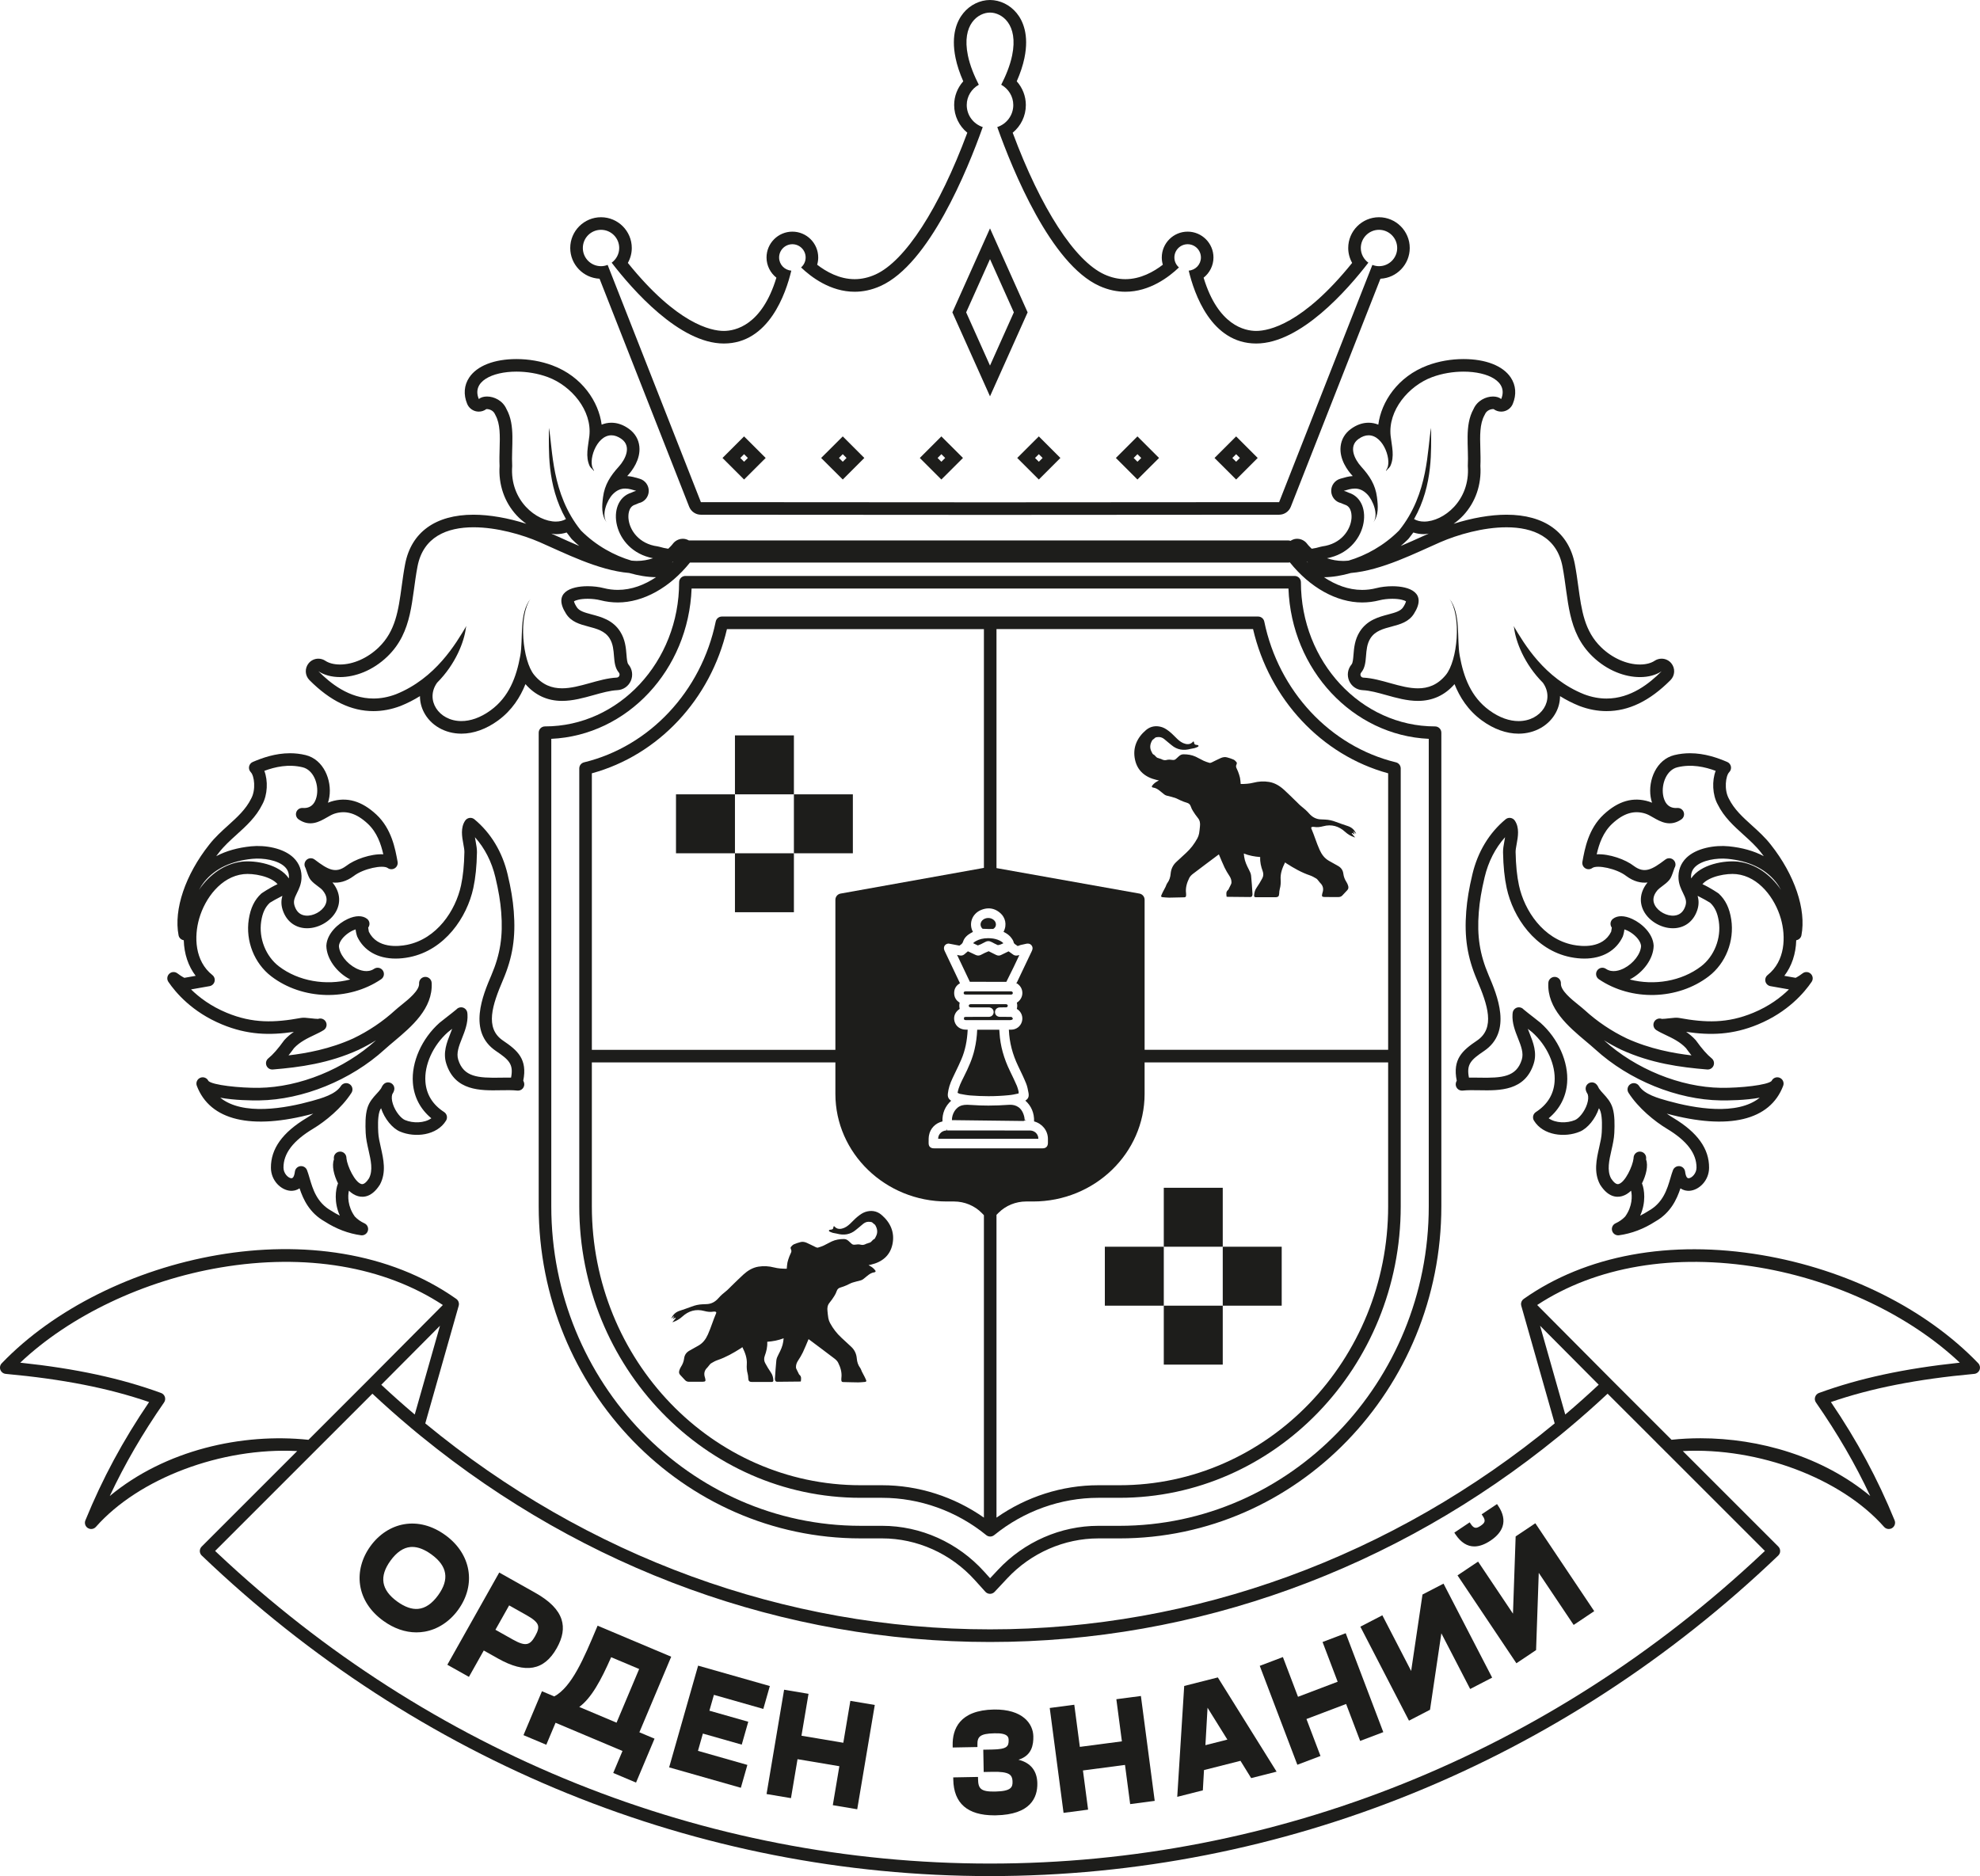 <?xml version="1.0" encoding="UTF-8"?> <svg xmlns="http://www.w3.org/2000/svg" id="_Слой_2" data-name="Слой 2" width="385.582" height="365.396" viewBox="0 0 385.582 365.396"><defs><style> .cls-1 { fill: #1d1d1b; } </style></defs><g id="_Слой_1-2" data-name="Слой 1"><g><rect class="cls-1" x="154.604" y="154.708" width="11.481" height="11.48"></rect><path class="cls-1" d="M202.301,93.393l4.199-4.198-4.199-4.2-4.208,4.2,4.208,4.198Zm.735-4.198l-.737,.737-.739-.737,.739-.737,.737,.737Z"></path><rect class="cls-1" x="143.123" y="143.227" width="11.481" height="11.481"></rect><path class="cls-1" d="M192.455,180.934l.966-.008c.366-.227,.516-.52,.523-.842,0-.327-.107-.591-.339-.829-.285-.295-.706-.465-1.155-.465s-.87,.17-1.155,.465c-.23,.24-.352,.541-.34,.844,.012,.295,.152,.578,.393,.795l1.107,.039Z"></path><path class="cls-1" d="M168.471,236.059c-.526,.18-1.012,.535-1.453,.889-.527,.423-.981,.937-1.477,1.401-.454,.425-.951,.789-1.571,.938-.389,.094-.776,.091-1.127-.123-.151-.091-.274-.231-.442-.378-.04,.09-.122,.191-.123,.293-.004,.31-.204,.376-.447,.41-.079,.01-.163,.004-.235,.031-.068,.024-.161,.072-.176,.127-.014,.056,.038,.169,.091,.195,.219,.105,.443,.208,.676,.273,.252,.072,.521,.082,.774,.15,1.355,.37,2.603,.209,3.705-.718,.223-.187,.442-.38,.675-.554,.538-.404,.964-.989,1.725-1.031,.207-.01,.397,.012,.6,.047,.208,.035,.291,.191,.428,.291,.138,.099,.295,.204,.375,.345,.404,.708,.503,1.443,.096,2.189-.1,.184-.187,.444-.347,.511-.378,.159-.504,.623-.929,.702-.119,.022-.23,.085-.346,.123-.074,.025-.16,.026-.227,.063-.335,.187-.714,.303-1.064,.197-.416-.127-.8-.05-1.198-.009-.241,.024-.45-.021-.63-.197-.189-.186-.392-.356-.587-.535-.25-.229-.54-.37-.882-.37-.829-.003-1.637,.124-2.393,.474-.519,.24-1.009,.542-1.528,.783-.365,.17-.751,.298-1.137,.41-.122,.035-.289-.013-.413-.072-.597-.28-1.177-.599-1.781-.86-.38-.163-.798-.259-1.215-.141-.432,.123-.869,.246-1.275,.431-.234,.107-.434,.319-.601,.523-.068,.084-.055,.295,.002,.406,.116,.224,.134,.439,.047,.661-.102,.261-.245,.508-.341,.772-.14,.387-.285,.776-.37,1.176-.083,.392-.094,.8-.139,1.222-.84,.001-1.663-.043-2.472-.251-1.003-.257-2.021-.322-3.042-.154-1.143,.187-2.094,.778-2.933,1.541-.802,.731-1.566,1.502-2.347,2.253-.343,.331-.662,.691-1.036,.982-.538,.418-1.039,.864-1.49,1.379-.623,.712-1.405,1.14-2.38,1.146-.247,.001-.493,.022-.74,.031-.729,.03-1.425,.192-2.107,.457-.778,.302-1.575,.554-2.365,.826-.759,.26-1.276,.771-1.577,1.512,.178-.161,.356-.322,.533-.481,.012,.009,.023,.018,.035,.029-.078,.159-.157,.32-.265,.541,.206-.12,.341-.2,.475-.28,.029,.033,.058,.065,.088,.097-.205,.248-.41,.495-.649,.784,.092-.022,.133-.029,.172-.043,.655-.23,1.238-.567,1.758-1.043,1.222-1.118,2.642-1.536,4.275-1.099,.583,.156,1.174,.238,1.78,.128,.118-.021,.249-.021,.366,.007,.163,.038,.251,.119,.163,.324-.584,1.349-.991,2.766-1.595,4.112-.416,.927-.961,1.672-1.84,2.17-.583,.331-1.167,.657-1.752,.983-.595,.331-.953,.825-1.038,1.506-.076,.606-.29,1.157-.627,1.666-.129,.196-.22,.422-.295,.647-.105,.312-.112,.625,.136,.891,.33,.354,.653,.715,.991,1.061,.199,.204,.456,.294,.743,.294,.882,0,1.763,.008,2.644-.005,.57-.008,.645-.125,.502-.69-.011-.042-.022-.085-.036-.127-.257-.744-.125-1.393,.456-1.942,.101-.095,.173-.221,.266-.325,.156-.176,.289-.396,.483-.512,.397-.239,.811-.474,1.248-.621,1.627-.549,3.096-1.396,4.534-2.308,.1-.064,.191-.14,.297-.216,.535,1.076,.946,2.144,.862,3.345-.043,.618-.001,1.23,.168,1.835,.077,.277,.099,.574,.113,.863,.025,.548,.188,.737,.738,.74,1.27,.005,2.541-.008,3.811-.001,.261,.001,.353-.116,.339-.349-.032-.554-.166-1.06-.5-1.531-.405-.572-.758-1.185-1.094-1.801-.238-.435-.252-.924-.082-1.389,.321-.877,.544-1.766,.486-2.708,0-.008,.007-.016,.022-.05,1.064-.085,2.124-.265,3.172-.686-.028,.247-.047,.448-.075,.648-.124,.887-.497,1.681-.907,2.468-.193,.371-.393,.774-.438,1.179-.133,1.199-.19,2.406-.275,3.61-.003,.043,.002,.088,.008,.132,.041,.337,.162,.444,.498,.442,1.429-.014,2.858-.029,4.287-.043,.077,0,.155-.009,.248-.014,.053-.488,.172-.963-.292-1.328-.082-.064-.114-.193-.166-.294-.095-.187-.195-.37-.28-.561-.081-.18-.2-.367-.207-.554-.019-.476,.128-.908,.398-1.316,.344-.522,.673-1.059,.941-1.621,.399-.838,.74-1.704,1.107-2.563,.041,.02,.066,.026,.087,.042,1.658,1.243,3.322,2.478,4.969,3.737,.281,.214,.56,.489,.714,.799,.46,.924,.759,1.899,.63,2.957-.02,.166-.021,.336-.006,.502,.018,.2,.125,.307,.348,.311,.979,.017,1.958,.059,2.936,.064,.439,.003,.879-.058,1.318-.09,.241-.018,.301-.154,.216-.362-.079-.195-.165-.387-.26-.574-.184-.359-.382-.711-.563-1.073-.117-.233-.174-.507-.327-.71-.414-.55-.607-1.171-.663-1.84-.078-.92-.436-1.695-1.124-2.32-.633-.575-1.254-1.165-1.884-1.744-.899-.825-1.627-1.785-2.206-2.855-.156-.289-.266-.617-.329-.941-.088-.447-.11-.907-.165-1.362-.072-.606-.009-1.162,.412-1.661,.357-.423,.663-.893,.96-1.361,.173-.272,.313-.572,.415-.877,.135-.403,.385-.618,.792-.725,.388-.101,.762-.263,1.133-.418,.386-.163,.749-.39,1.144-.52,.542-.18,1.107-.29,1.657-.447,.157-.044,.31-.129,.442-.227,.275-.204,.535-.429,.8-.647,.406-.333,.832-.62,1.375-.688,.235-.03,.309-.187,.165-.378-.162-.216-.36-.41-.573-.575-.216-.166-.47-.285-.708-.423,.009-.013,.013-.025,.02-.026,.146-.031,.294-.058,.439-.091,2.16-.502,3.704-1.751,4.173-3.943,.494-2.308-.374-4.262-2.148-5.768-.914-.776-2.047-.921-3.173-.535Z"></path><path class="cls-1" d="M200.118,60.836l-7.327-16.355-7.327,16.355,7.327,16.355,7.327-16.355Zm-7.327-10.365l4.643,10.365-4.643,10.365-4.643-10.365,4.643-10.365Z"></path><path class="cls-1" d="M191.012,183.901c.281-.141,.561-.28,.834-.431,.207-.118,.41-.178,.62-.178,.196,0,.388,.052,.587,.159,.416,.227,.837,.426,1.265,.627,.422-.052,.752-.204,1.084-.369-.173-.193-.397-.356-.699-.505-.533-.267-1.123-.418-1.805-.463-.159-.01-.319-.016-.477-.016-.945,0-1.745,.196-2.444,.599-.204,.118-.357,.24-.477,.376,0,0,.631,.29,.928,.437l.586-.238Z"></path><path class="cls-1" d="M225.711,89.195l-4.208-4.2-4.199,4.2,4.199,4.198,4.208-4.198Zm-4.206-.737l.739,.737-.739,.737-.737-.737,.737-.737Z"></path><path class="cls-1" d="M244.922,89.195l-4.199-4.2-4.208,4.2,4.208,4.198,4.199-4.198Zm-4.94,0l.739-.737,.737,.737-.737,.737-.739-.737Z"></path><rect class="cls-1" x="143.123" y="166.188" width="11.481" height="11.481"></rect><rect class="cls-1" x="131.642" y="154.708" width="11.481" height="11.48"></rect><path class="cls-1" d="M72.73,138.499c1.739,0,3.503-.333,5.243-.991,.016-.005,.032-.012,.047-.018,1.359-.545,2.612-1.195,3.765-1.912-.005,1.06,.244,2.121,.754,3.115,1.328,2.589,4.131,4.198,7.314,4.198,2.371,0,4.841-.887,7.141-2.567,2.716-1.983,4.329-4.562,5.333-7.082,1.886,2.17,4.281,3.268,7.126,3.268,2.106,0,4.167-.575,6.161-1.132,1.642-.457,3.194-.891,4.594-.957,1.163-.055,2.174-.752,2.639-1.817,.468-1.074,.289-2.299-.469-3.198-.248-.293-.31-1.068-.376-1.887-.106-1.311-.237-2.943-1.223-4.503-1.43-2.256-3.707-2.86-5.537-3.343-1.505-.399-2.452-.681-2.934-1.438-.385-.6-.497-.959-.53-1.124,.302-.193,1.177-.489,2.663-.489,.871,0,1.78,.106,2.494,.289,1.109,.284,2.246,.427,3.381,.427,4.962,0,10.146-2.902,14.046-7.769h116.587c.082,0,.152-.037,.231-.046,3.904,4.895,9.105,7.815,14.083,7.815,1.134,0,2.272-.144,3.381-.427,.714-.183,1.623-.289,2.494-.289,1.485,0,2.361,.295,2.663,.489-.033,.165-.145,.524-.53,1.124-.482,.757-1.429,1.039-2.934,1.438-1.83,.484-4.107,1.087-5.537,3.343-.986,1.559-1.117,3.192-1.223,4.503-.066,.82-.128,1.595-.376,1.887-.758,.899-.938,2.124-.469,3.198,.465,1.065,1.476,1.762,2.639,1.817,1.401,.065,2.952,.499,4.594,.957,1.993,.557,4.055,1.132,6.161,1.132,2.845,0,5.24-1.098,7.126-3.268,1.003,2.52,2.617,5.099,5.332,7.082,2.301,1.68,4.77,2.567,7.141,2.567,3.183,0,5.986-1.609,7.314-4.198,.51-.993,.76-2.055,.754-3.115,1.154,.718,2.407,1.367,3.766,1.912,.016,.007,.032,.013,.047,.018,1.74,.657,3.504,.991,5.243,.991,4.338,0,8.414-1.974,12.461-6.036,.889-.891,.956-2.312,.157-3.285-.481-.584-1.183-.893-1.893-.893-.47,0-.944,.135-1.36,.413-.697,.467-1.711,.724-2.855,.724-2.556,0-5.371-1.244-7.529-3.329-3.285-3.172-3.837-7.208-4.475-11.88-.192-1.406-.391-2.86-.673-4.338-1.186-6.21-5.916-9.629-13.316-9.629-3.121,0-6.779,.646-10.287,1.77,.665-.477,1.302-1.014,1.879-1.636,2.385-2.57,3.564-5.988,3.331-9.636,.053-1.153,.02-2.29-.011-3.392-.07-2.461-.137-4.785,.81-6.488,.038-.068,.072-.139,.104-.209,.314-.72,1.102-.98,1.555-.98,.057,0,.1,.004,.129,.008,.425,.316,.938,.484,1.461,.484,.189,0,.38-.022,.568-.067,.762-.182,1.391-.718,1.692-1.44,.751-1.802,.612-3.623-.392-5.129-1.525-2.289-4.879-3.6-9.203-3.6h-.001c-2.41,0-4.825,.425-6.986,1.229-5.843,2.178-9.034,7.134-9.605,11.544-.603-.246-1.24-.374-1.894-.374-1.184,0-2.342,.408-3.443,1.213-1.172,.857-1.865,2.046-2.006,3.432-.257,2.55,1.45,4.734,2.196,5.554,.058,.064,.115,.127,.17,.19-.828,.054-1.542,.264-2.131,.437l-.28,.081c-1.078,.305-1.813,1.302-1.783,2.421,.029,1.12,.814,2.077,1.906,2.324,.04,.01,.148,.047,.434,.186,.109,.052,.223,.097,.339,.133,1.353,.42,1.313,2.162,1.269,2.686-.194,2.278-2.049,4.948-5.664,5.426-.144,.02-.286,.051-.424,.095-.488,.156-1.049,.271-1.657,.367-.297-.298-.604-.575-.872-.933-.032-.043-.065-.086-.1-.127-.222-.268-.491-.476-.785-.622-.294-.148-.622-.238-.97-.255-.042-.003-.085-.004-.127-.004-.036,0-.073,.001-.109,.003-.435,.018-.817,.182-1.164,.397-.124-.021-.237-.072-.367-.072h-116.787c-.322-.178-.672-.308-1.062-.325-.036-.001-.073-.003-.109-.003-.043,0-.085,.001-.128,.004-.347,.017-.675,.107-.97,.255-.295,.146-.563,.354-.786,.622-.035,.041-.068,.084-.1,.127-.268,.358-.575,.635-.872,.933-.608-.097-1.168-.212-1.657-.367-.138-.044-.28-.076-.424-.095-3.615-.477-5.47-3.147-5.664-5.426-.044-.524-.085-2.266,1.269-2.686,.116-.037,.229-.081,.339-.133,.285-.139,.394-.175,.434-.186,1.092-.247,1.877-1.204,1.906-2.324,.029-1.119-.705-2.116-1.783-2.421l-.28-.081c-.589-.173-1.302-.383-2.131-.437,.056-.063,.112-.125,.17-.19,.746-.82,2.454-3.004,2.196-5.554-.14-1.387-.834-2.575-2.006-3.432-1.101-.805-2.26-1.213-3.443-1.213-.654,0-1.291,.128-1.894,.374-.57-4.41-3.761-9.366-9.605-11.544-2.16-.804-4.576-1.229-6.986-1.229h-.001c-4.324,0-7.678,1.311-9.203,3.6-1.004,1.506-1.143,3.326-.392,5.129,.301,.723,.93,1.259,1.692,1.44,.188,.044,.379,.067,.568,.067,.523,0,1.036-.167,1.461-.484,.029-.004,.072-.008,.129-.008,.453,0,1.241,.26,1.555,.98,.031,.071,.066,.141,.104,.209,.946,1.703,.88,4.027,.81,6.488-.032,1.102-.064,2.239-.011,3.392-.233,3.648,.946,7.066,3.331,9.636,.577,.622,1.213,1.159,1.879,1.636-3.508-1.124-7.166-1.77-10.287-1.77-7.401,0-12.13,3.419-13.316,9.629-.282,1.478-.481,2.932-.673,4.338-.638,4.671-1.19,8.708-4.475,11.88-2.158,2.085-4.973,3.329-7.529,3.329-1.143,0-2.157-.257-2.855-.724-.417-.278-.89-.413-1.36-.413-.71,0-1.411,.308-1.893,.893-.8,.972-.732,2.393,.157,3.285,4.047,4.062,8.123,6.036,12.461,6.036Zm189.916-42.539c-.297-.144-.631-.293-.955-.367,.655-.184,1.38-.438,2.146-.438,.781,0,1.604,.264,2.438,1.133,1.091,1.135,2.275,4.04,1.133,5.475,1.118-1.402,.952-3.285,.741-4.938-.312-2.426-1.445-4.156-3.072-5.944-1.316-1.446-2.506-3.934-.556-5.36,.711-.52,1.382-.741,1.997-.741,2.998-.001,4.691,5.245,3.423,6.769l-.041,.205c.018-.085,.719-.714,.827-.938,.907-1.895,.304-3.917,.084-5.888-.555-5.002,3.511-9.777,8.061-11.472,1.959-.729,4.117-1.076,6.131-1.076,4.78,0,8.749,1.948,7.335,5.338-.379-.324-.951-.491-1.59-.491-1.38,0-3.07,.78-3.799,2.449-1.79,3.219-.91,7.263-1.111,11.094,.506,6.733-4.77,10.815-8.497,10.815-.736,0-1.411-.158-1.969-.488,3.824-6.721,3.269-13.838,3.328-17.376l-.012-.378c-.761,3.996-.425,12.801-6.237,19.978-2.949,2.968-6.507,4.884-9.831,5.867-.339,.022-.683,.063-1.015,.063-1.198,0-2.232-.208-3.19-.529,7.938-1.498,9.333-11.178,4.23-12.762Zm15.582,7.964c-.439,.197-.852,.379-1.317,.589-1.304,.592-2.702,1.222-4.139,1.826,.486-.418,.968-.84,1.416-1.291,.058-.059,.114-.122,.166-.186,.309-.382,.602-.766,.88-1.154,.651,.217,1.356,.325,2.107,.325,.292,0,.591-.077,.887-.11Zm-15.177,7.675c6.054-.506,12.734-3.962,17.412-5.993,3.411-1.484,8.372-2.909,12.905-2.909,5.183,0,9.807,1.865,10.91,7.64,1.223,6.399,.853,12.69,5.852,17.52,2.853,2.755,6.303,4.017,9.231,4.017,1.633,0,3.104-.392,4.217-1.137-2.328,2.336-5.982,5.314-10.726,5.314-1.37,0-2.831-.248-4.378-.833-7.749-3.112-11.682-9.884-13.715-13.298l.095,.371c.32,2.636,1.962,7.028,5.605,10.677,2.372,3.303-.279,7.474-4.731,7.474-1.697,0-3.655-.606-5.697-2.097-3.572-2.606-5.01-6.454-5.771-10.656-.597-3.345,.279-8.214-2.005-11.079,2.427,3.455,1.567,12.095-.694,14.843-1.625,1.972-3.473,2.608-5.432,2.608-3.405,0-7.145-1.92-10.639-2.086-.499-.024-.736-.606-.414-.988,1.467-1.74,.433-4.504,1.797-6.663,1.86-2.933,6.458-1.626,8.465-4.769,2.63-4.103-.825-5.38-4.197-5.38-1.118,0-2.227,.14-3.101,.365-.939,.24-1.865,.352-2.773,.352-2.697,0-5.225-.992-7.438-2.472,1.689-.014,3.456-.314,5.224-.82Zm-8.459-2.144c.038,.03,.078,.052,.116,.082-.079-.026-.176-.037-.253-.065,.046-.004,.091-.013,.136-.017Zm-123.601,0c.046,.004,.091,.013,.137,.017-.076,.029-.174,.039-.253,.065,.038-.03,.079-.052,.116-.082Zm-31.247-18.686c-.201-3.831,.679-7.875-1.111-11.094-.729-1.669-2.42-2.449-3.799-2.449-.639,0-1.211,.167-1.59,.491-1.413-3.39,2.555-5.338,7.335-5.338,2.014,0,4.172,.346,6.131,1.076,4.55,1.695,8.616,6.47,8.06,11.472-.22,1.971-.822,3.993,.084,5.888,.108,.225,.808,.854,.827,.938l-.04-.205c-1.269-1.524,.425-6.771,3.423-6.769,.615,0,1.286,.221,1.997,.741,1.95,1.426,.759,3.915-.556,5.36-1.627,1.788-2.76,3.519-3.072,5.944-.211,1.653-.376,3.536,.741,4.938-1.141-1.435,.042-4.341,1.133-5.475,.834-.869,1.658-1.133,2.439-1.133,.765,0,1.49,.254,2.146,.438-.324,.075-.658,.224-.955,.367-5.103,1.584-3.707,11.264,4.23,12.762-.958,.322-1.991,.529-3.19,.529-.331,0-.676-.041-1.015-.063-3.324-.983-6.882-2.899-9.831-5.867-5.811-7.177-5.476-15.983-6.237-19.978l-.012,.378c.058,3.538-.496,10.655,3.328,17.376-.559,.329-1.234,.488-1.969,.488-3.727,0-9.003-4.082-8.497-10.815Zm13.066,15.57c-1.438-.604-2.835-1.234-4.139-1.826-.464-.21-.878-.392-1.317-.589,.296,.033,.595,.11,.887,.11,.752,0,1.456-.108,2.107-.325,.278,.388,.571,.772,.88,1.154,.052,.064,.108,.127,.166,.186,.448,.451,.93,.873,1.416,1.291Zm-46.59,25.533c2.927,0,6.377-1.261,9.231-4.017,5-4.83,4.629-11.12,5.852-17.52,1.103-5.775,5.727-7.64,10.91-7.64,4.533,0,9.494,1.426,12.905,2.909,4.679,2.031,11.358,5.487,17.412,5.993,1.769,.506,3.535,.805,5.224,.82-2.213,1.48-4.741,2.472-7.438,2.472-.908,0-1.834-.111-2.773-.352-.875-.225-1.984-.365-3.101-.365-3.373,0-6.828,1.277-4.197,5.38,2.007,3.143,6.605,1.836,8.465,4.769,1.364,2.159,.33,4.924,1.797,6.663,.322,.382,.084,.965-.414,.988-3.494,.166-7.235,2.086-10.639,2.086-1.959,0-3.807-.635-5.432-2.608-2.261-2.747-3.121-11.388-.694-14.843-2.284,2.865-1.409,7.734-2.006,11.079-.761,4.202-2.199,8.05-5.771,10.656-2.042,1.49-4.001,2.097-5.697,2.097-4.452,0-7.103-4.171-4.731-7.474,3.643-3.649,5.285-8.041,5.605-10.677l.095-.371c-2.034,3.414-5.967,10.186-13.716,13.298-1.546,.584-3.008,.833-4.378,.833-4.745,0-8.398-2.979-10.726-5.314,1.113,.745,2.584,1.137,4.216,1.137Z"></path><path class="cls-1" d="M199.838,218.107l-.303,.01c-.008-.188-.024-.379-.063-.559-.442-1.976-1.734-2.389-2.742-2.389l-.29,.01c-1.321,.094-2.64,.149-3.956,.149-1.084,0-2.167-.037-3.251-.115-.297-.024-.592-.044-.886-.044-.395,0-.718,.039-1.016,.12-1.29,.361-1.971,1.751-1.955,2.873l13.944,.167,.519-.222Z"></path><path class="cls-1" d="M89.231,313.519c3.555-4.915,2.523-10.893-2.509-14.534-2.554-1.849-5.332-2.58-8.033-2.116-2.551,.44-4.879,1.958-6.555,4.275-1.676,2.316-2.39,5.001-2.01,7.563,.403,2.712,1.965,5.122,4.519,6.969,2.055,1.487,4.253,2.252,6.441,2.252,.532,0,1.063-.046,1.592-.136,2.551-.439,4.879-1.957,6.556-4.273Zm-3.906-2.828c-1.188,1.643-2.503,2.538-3.906,2.661-1.238,.111-2.601-.373-4.06-1.429-3.125-2.26-3.556-4.862-1.32-7.953,1.195-1.651,2.511-2.549,3.912-2.669,.11-.009,.222-.014,.334-.014,1.139,0,2.389,.486,3.72,1.451,3.125,2.26,3.556,4.862,1.32,7.953Z"></path><path class="cls-1" d="M287.107,301.189c.973,0,2.029-.379,3.164-1.138,1.222-.818,2.006-1.744,2.332-2.747,.4-1.235,.117-2.584-.84-4.011l-.238-.356-2.993,2.004,.239,.356c.301,.45,.403,.806,.31,1.091-.081,.247-.316,.495-.742,.78-.425,.285-.741,.418-1.004,.39-.299-.024-.591-.252-.892-.702l-.239-.356-2.993,2.004,.239,.357c1.041,1.553,2.264,2.329,3.657,2.329Z"></path><path class="cls-1" d="M108.424,320.995c1.169-2.078,1.472-3.908,.925-5.594-.616-1.899-2.297-3.6-5.14-5.198l-6.99-3.93-10.104,17.96,4.203,2.363,2.89-5.139,2.788,1.568c5.333,2.998,8.964,2.353,11.428-2.03Zm-8.545-1.665l-3.4-1.911,2.67-4.745,3.4,1.91c1.287,.724,1.958,1.302,2.179,1.874,.204,.533,.054,1.183-.505,2.175-.991,1.762-1.796,2.13-4.343,.697Z"></path><path class="cls-1" d="M130.708,322.667l-14.333-6.041-.201,.478c-2.476,5.882-4.818,11.442-8.232,13.299l-2.4-1.01-3.6,8.551,4.442,1.872,1.803-4.283,13.035,5.494-1.803,4.283,4.442,1.874,3.601-8.553-2.95-1.243,6.197-14.72Zm-10.641,12.848l-7.262-3.061c2.346-1.724,4.211-5.141,6.209-9.689l5.454,2.298-4.401,10.452Z"></path><path class="cls-1" d="M195.969,191.236l1.382-2.787,1.157-2.439-.336,.076-.265,.029c-.25,0-.481-.084-.686-.251-.257-.201-.528-.395-.806-.578-.366,.17-1.461,.708-1.461,.708-.148,.078-.307,.12-.468,.12-.158,0-.315-.039-.481-.118l-1.474-.729-.783,.337-.725,.371c-.174,.089-.348,.133-.522,.133-.159,0-.316-.037-.48-.11l-1.534-.719-.288,.246c-.106,.086-.214,.173-.314,.269-.22,.212-.478,.319-.77,.319-.108,0-.221-.016-.342-.044-.131-.034-.26-.063-.392-.089l2.485,5.236c2.412,.008,4.763,.008,7.105,.018Z"></path><polygon class="cls-1" points="295.155 299.243 294.634 314.285 287.839 304.143 283.833 306.827 295.302 323.945 299.134 321.378 299.655 306.335 306.451 316.478 310.457 313.796 298.987 296.676 295.155 299.243"></polygon><polygon class="cls-1" points="148.648 332.836 149.916 328.38 135.95 324.407 130.306 344.22 144.273 348.196 145.542 343.742 135.92 341.002 136.878 337.638 144.447 339.791 145.715 335.336 138.147 333.182 139.026 330.097 148.648 332.836"></polygon><polygon class="cls-1" points="257.553 319.804 260.493 327.541 252.771 330.474 249.83 322.736 245.322 324.448 252.643 343.712 257.15 342.002 254.416 334.805 262.14 331.874 264.873 339.069 269.381 337.358 262.061 318.091 257.553 319.804"></polygon><path class="cls-1" d="M385.246,265.519c-10.161-10.575-25.531-18.257-42.172-21.074-17.816-3.015-34.275,.018-46.345,8.536l-.009,.009c-.06,.043-.121,.086-.164,.139-.009,.008-.017,.017-.035,.034-.06,.069-.104,.139-.147,.208q-.009,0-.009,.008c-.034,.069-.069,.148-.104,.225v.017c-.026,.088-.043,.174-.052,.26-.009,.034-.009,.068-.009,.103,0,.078,.009,.156,.035,.233v.035c0,.026,.009,.043,.017,.069l6.506,22.905c-31.484,25.954-70.079,40.115-109.961,40.115s-78.494-14.153-109.978-40.115l6.506-22.905c.008-.026,.017-.043,.017-.069v-.017c.026-.086,.035-.165,.035-.251,0-.035,0-.069-.009-.103-.009-.086-.026-.173-.052-.26,0-.008,0-.017-.009-.025-.017-.069-.052-.148-.086-.217-.06-.094-.121-.18-.19-.25-.043-.052-.104-.095-.164-.139l-.009-.009c-26.093-18.411-68.256-8.57-88.516,12.537-.328,.337-.432,.829-.268,1.27,.164,.439,.57,.752,1.037,.795,11.111,1.019,20.036,2.774,27.924,5.486-5.123,7.543-9.081,14.904-12.407,23.043-.225,.553-.026,1.183,.484,1.503,.199,.12,.423,.182,.648,.182,.337,0,.674-.139,.916-.416,8.346-9.451,24.417-15.525,39.2-14.766l-18.602,18.603c-.233,.233-.363,.552-.363,.881v.008c0,.078,.009,.156,.026,.234,.017,.077,.043,.156,.078,.233,.06,.148,.156,.276,.276,.397q.009,.009,.017,.009c42.051,40.253,96.56,62.414,153.48,62.414s111.43-22.161,153.489-62.414q.009,0,.017-.009c.026-.025,.052-.051,.069-.086,.104-.112,.182-.251,.233-.388,.017-.052,.035-.095,.043-.148v-.017c.017-.069,.026-.146,.026-.216v-.017c0-.122-.017-.243-.052-.363-.009-.043-.026-.086-.043-.129-.06-.148-.147-.277-.259-.388l-18.602-18.603c14.774-.759,30.845,5.314,39.191,14.766,.242,.277,.579,.416,.924,.416,.216,0,.441-.061,.639-.182,.51-.32,.717-.95,.493-1.503-3.326-8.139-7.292-15.5-12.407-23.043,7.88-2.712,16.805-4.466,27.916-5.486,.467-.043,.873-.356,1.037-.795,.164-.442,.06-.933-.259-1.27Zm-85.337-7.31l.104,.105,11.318,11.378c-2.108,1.97-4.251,3.888-6.437,5.738-.026,.025-.052,.052-.078,.069l-4.907-17.29Zm-219.144,17.29c-.026-.017-.043-.035-.069-.061-2.186-1.848-4.337-3.767-6.445-5.737l11.327-11.387,.104-.105-4.916,17.29Zm-59.391,15.872c2.938-6.256,6.368-12.157,10.575-18.223,.216-.31,.277-.707,.164-1.061-.112-.363-.389-.657-.752-.787-7.828-2.86-16.597-4.752-27.423-5.901,9.685-9.149,24.054-16.01,38.983-18.533,16.58-2.808,31.899-.208,43.321,7.301l-14.61,14.696-11.56,11.56c-12.969-1.365-27.916,1.988-38.698,10.948Zm322.322,10.696c-.173,.165-.354,.328-.527,.493-41.394,38.958-94.72,60.394-150.379,60.394s-108.984-21.436-150.378-60.394c-.173-.165-.346-.328-.518-.493l3.033-3.032,16.139-16.139,.985-.984,1.071-1.072,9.4-9.4c2.428,2.272,4.907,4.466,7.43,6.584,.026,.025,.052,.043,.078,.069,.32,.267,.639,.535,.959,.795,.026,.026,.043,.043,.069,.06,.32,.268,.639,.527,.968,.795,.017,.017,.043,.035,.069,.052,31.769,25.885,70.588,40.004,110.704,40.004s78.926-14.119,110.686-40.004c.026-.017,.052-.035,.069-.052,.328-.268,.648-.527,.968-.803,.026-.009,.043-.026,.069-.052,.32-.26,.639-.528,.959-.804,.026-.017,.052-.035,.078-.06,2.523-2.117,5.002-4.312,7.43-6.584l9.4,9.391v.009l1.071,1.072h.009l.976,.984h.009l19.172,19.172Zm10.524-30.767c-.354,.129-.631,.423-.743,.787-.121,.354-.06,.752,.156,1.061,4.208,6.066,7.646,11.967,10.575,18.223-9.253-7.682-21.557-11.25-33.056-11.25-1.909,0-3.793,.095-5.642,.294l-11.552-11.552-14.61-14.696c11.422-7.509,26.732-10.101,43.312-7.301,14.938,2.523,29.298,9.383,38.992,18.533-10.826,1.149-19.595,3.042-27.432,5.901Z"></path><polygon class="cls-1" points="277.014 310.556 274.805 325.446 269.195 314.602 264.913 316.818 274.383 335.123 278.479 333.003 280.688 318.112 286.298 328.955 290.579 326.74 281.109 308.436 277.014 310.556"></polygon><path class="cls-1" d="M230.61,328.363l-1.355,21.596,4.984-1.264,.225-3.95,7.106-1.801,2.08,3.367,4.953-1.256-11.446-18.354-6.548,1.661Zm4.131,11.532l.414-7.288,3.861,6.206-4.275,1.082Z"></path><polygon class="cls-1" points="164.225 339.427 156.077 338.057 157.45 329.896 152.696 329.098 149.277 349.414 154.032 350.213 155.309 342.626 163.456 343.994 162.178 351.583 166.934 352.381 170.353 332.065 165.598 331.266 164.225 339.427"></polygon><path class="cls-1" d="M198.332,342.733c2.637-.814,2.928-2.95,2.899-4.554-.046-2.476-2.084-5.303-7.663-5.227-6.756,.125-8.106,3.86-8.049,6.969l.008,.429,4.821-.09-.008-.427c-.028-1.541,.426-2.193,3.313-2.247,2.732-.084,2.759,.842,2.768,1.321,.022,1.21-.283,1.785-3.168,1.838l-1.771,.033,.081,4.342,1.77-.033c1.542-.03,2.526,.102,3.095,.41,.513,.277,.738,.735,.752,1.529,.019,1.005-.218,1.842-3.319,1.9-2.871,.071-3.364-.557-3.398-2.414l-.008-.429-4.822,.089,.008,.427c.086,4.622,2.768,6.963,7.976,6.963,.108,0,.219-.001,.329-.004,6.756-.125,8.114-3.464,8.063-6.242-.045-2.431-1.311-4.001-3.677-4.584Z"></path><polygon class="cls-1" points="217.396 330.946 218.477 339.151 210.286 340.228 209.205 332.024 204.424 332.653 207.114 353.081 211.895 352.452 210.89 344.821 219.081 343.744 220.086 351.374 224.867 350.745 222.177 330.317 217.396 330.946"></polygon><path class="cls-1" d="M200.52,220.18l-16.139-.008v-.303l-.111,.308c-.495,.024-.931,.246-1.223,.614-.233,.288-.354,.643-.35,1.004h19.512c-.008-.165-.017-.264-.038-.356-.175-.766-.823-1.26-1.649-1.26Z"></path><rect class="cls-1" x="215.155" y="242.818" width="11.481" height="11.48"></rect><rect class="cls-1" x="226.635" y="254.298" width="11.481" height="11.481"></rect><rect class="cls-1" x="226.635" y="231.337" width="11.481" height="11.481"></rect><path class="cls-1" d="M188.951,213.354c1.178,.094,2.358,.144,3.538,.144,1.345,0,2.682-.065,3.975-.196,.637-.058,1.27-.193,1.898-.337l.008-.337c-.094-.39-.187-.779-.341-1.142-.412-.952-.868-1.9-1.324-2.836-1.235-2.528-1.91-4.98-2.06-7.495l-.042-.604h-4.305c-.054,1.341-.218,2.564-.506,3.801-.417,1.835-1.154,3.503-2.133,5.44-.461,.912-.986,1.942-1.182,3.053l.405,.188c.688,.131,1.375,.264,2.069,.322Z"></path><path class="cls-1" d="M188.113,193.707h8.812c.184-.01,.306-.123,.311-.301,.004-.17-.123-.303-.308-.324l-8.772-.005c-.088,0-.2,.003-.293,.031-.118,.037-.195,.144-.199,.28-.005,.136,.068,.251,.179,.293,.052,.016,.145,.026,.269,.026Z"></path><path class="cls-1" d="M197.237,198.37c-.142-.28-.25-.316-.379-.316l-2.104-.008c-.582,0-.991-.382-.991-.925s.413-.918,1.004-.918l1.163-.008c.152-.005,.265-.091,.307-.233,.034-.118-.009-.256-.097-.308-.088-.05-.2-.081-.302-.081h-6.765c-.277,.013-.399,.125-.417,.269-.017,.152,.071,.288,.213,.332,.064,.018,.146,.029,.264,.029h3.405c.552,0,.967,.397,.967,.925-.012,.525-.42,.918-.95,.918h-1.236l-3.245,.008c-.154,0-.276,.044-.345,.128-.044,.329-.012,.502,.369,.502h8.63c.406-.037,.505-.157,.51-.314Z"></path><rect class="cls-1" x="238.116" y="242.818" width="11.481" height="11.48"></rect><path class="cls-1" d="M252.405,156.085c-.781-.753-1.545-1.524-2.347-2.253-.839-.765-1.79-1.355-2.933-1.542-1.021-.167-2.039-.103-3.042,.154-.808,.208-1.632,.252-2.472,.251-.045-.421-.056-.829-.139-1.221-.085-.401-.23-.791-.37-1.178-.096-.264-.239-.511-.341-.772-.087-.221-.069-.437,.047-.661,.058-.111,.07-.323,.002-.405-.167-.204-.368-.417-.601-.524-.406-.186-.843-.308-1.275-.43-.417-.118-.835-.022-1.215,.141-.605,.26-1.185,.579-1.781,.86-.124,.058-.291,.106-.413,.071-.387-.112-.773-.24-1.137-.409-.519-.242-1.009-.542-1.528-.784-.755-.35-1.564-.476-2.392-.474-.341,0-.632,.141-.882,.37-.195,.179-.398,.349-.587,.535-.18,.176-.389,.222-.631,.197-.398-.041-.782-.116-1.198,.009-.349,.106-.729-.01-1.064-.196-.066-.038-.152-.038-.227-.063-.116-.039-.227-.102-.346-.123-.425-.078-.55-.542-.929-.703-.16-.067-.247-.327-.347-.51-.407-.748-.307-1.482,.096-2.191,.081-.141,.238-.246,.375-.345,.138-.099,.22-.256,.428-.291,.203-.035,.392-.058,.6-.046,.761,.042,1.187,.627,1.725,1.03,.233,.175,.452,.367,.675,.554,1.102,.927,2.35,1.087,3.705,.719,.253-.069,.522-.08,.774-.152,.233-.065,.457-.167,.676-.273,.053-.026,.105-.139,.091-.193-.014-.056-.108-.103-.176-.128-.073-.026-.156-.021-.235-.031-.243-.033-.443-.101-.447-.41-.001-.101-.083-.203-.123-.293-.169,.146-.291,.286-.442,.379-.351,.213-.738,.216-1.127,.123-.621-.149-1.117-.514-1.571-.94-.496-.464-.95-.978-1.477-1.401-.441-.353-.927-.707-1.453-.889-1.126-.387-2.258-.24-3.173,.535-1.774,1.507-2.643,3.46-2.148,5.768,.469,2.192,2.014,3.441,4.173,3.943,.146,.034,.293,.06,.439,.091,.006,.001,.01,.013,.02,.026-.238,.14-.492,.257-.708,.423-.213,.165-.412,.361-.573,.575-.144,.191-.07,.349,.165,.378,.543,.068,.969,.354,1.375,.689,.265,.218,.525,.442,.8,.647,.132,.097,.285,.182,.442,.226,.55,.157,1.115,.267,1.657,.447,.395,.132,.758,.357,1.144,.52,.371,.157,.745,.318,1.133,.42,.408,.107,.658,.323,.793,.724,.102,.306,.242,.606,.415,.878,.298,.468,.604,.937,.96,1.359,.421,.501,.484,1.056,.412,1.663-.054,.454-.076,.914-.164,1.362-.064,.323-.173,.651-.329,.94-.578,1.07-1.306,2.03-2.206,2.856-.63,.578-1.251,1.167-1.885,1.742-.688,.625-1.046,1.4-1.124,2.32-.057,.669-.249,1.29-.663,1.84-.153,.204-.21,.477-.327,.711-.181,.361-.38,.712-.563,1.072-.095,.187-.181,.379-.26,.574-.085,.208-.025,.344,.216,.362,.439,.033,.879,.094,1.318,.091,.979-.007,1.958-.048,2.936-.064,.224-.004,.33-.112,.348-.312,.015-.166,.014-.336-.006-.501-.129-1.059,.17-2.034,.63-2.957,.154-.31,.434-.586,.714-.8,1.647-1.259,3.31-2.494,4.969-3.737,.02-.016,.046-.022,.087-.042,.367,.859,.708,1.725,1.108,2.563,.268,.563,.597,1.101,.941,1.621,.27,.408,.417,.84,.398,1.316-.007,.188-.126,.374-.207,.554-.085,.191-.185,.375-.28,.561-.052,.101-.084,.23-.166,.294-.464,.365-.345,.842-.292,1.328,.093,.007,.17,.014,.248,.016,1.429,.014,2.858,.029,4.287,.042,.336,.003,.456-.105,.498-.442,.005-.043,.011-.088,.008-.132-.086-1.204-.142-2.412-.275-3.61-.045-.405-.245-.808-.438-1.179-.409-.786-.782-1.58-.907-2.468-.028-.2-.046-.4-.074-.647,1.048,.42,2.108,.601,3.172,.686,.015,.033,.022,.041,.022,.048-.058,.942,.165,1.832,.486,2.71,.17,.464,.156,.953-.082,1.388-.336,.617-.689,1.229-1.094,1.801-.334,.471-.468,.978-.5,1.531-.013,.233,.079,.35,.339,.349,1.27-.007,2.541,.007,3.811,.001,.549-.003,.713-.191,.738-.738,.013-.29,.035-.587,.113-.864,.169-.604,.211-1.217,.168-1.835-.083-1.2,.327-2.268,.862-3.345,.105,.077,.197,.153,.297,.216,1.438,.912,2.907,1.761,4.534,2.308,.437,.148,.851,.382,1.248,.621,.194,.118,.327,.336,.483,.512,.093,.106,.165,.231,.266,.327,.581,.549,.713,1.199,.456,1.941-.014,.042-.025,.085-.036,.128-.144,.563-.068,.682,.502,.69,.881,.013,1.763,.004,2.644,.004,.287,0,.544-.09,.743-.294,.338-.345,.662-.706,.992-1.06,.248-.267,.24-.58,.136-.893-.075-.224-.165-.451-.294-.646-.338-.511-.552-1.061-.627-1.668-.085-.681-.443-1.174-1.038-1.506-.585-.325-1.17-.652-1.752-.983-.879-.498-1.424-1.243-1.84-2.17-.604-1.346-1.011-2.763-1.595-4.112-.089-.205,0-.285,.163-.324,.117-.026,.248-.027,.366-.005,.605,.108,1.196,.026,1.78-.129,1.633-.437,3.053-.018,4.275,1.099,.52,.476,1.102,.813,1.758,1.043,.039,.014,.08,.021,.172,.044-.239-.29-.444-.537-.649-.784,.029-.033,.058-.065,.088-.097,.134,.078,.269,.158,.475,.28-.108-.222-.187-.382-.265-.542,.012-.009,.023-.02,.035-.029,.178,.161,.356,.322,.533,.482-.301-.742-.819-1.253-1.577-1.514-.79-.271-1.587-.523-2.365-.826-.683-.265-1.378-.427-2.107-.456-.247-.01-.493-.031-.74-.033-.975-.005-1.757-.434-2.38-1.145-.451-.515-.952-.961-1.49-1.38-.373-.29-.693-.651-1.036-.98Z"></path><path class="cls-1" d="M246.204,121.057c-.117-.569-.618-.978-1.199-.978h-104.427c-.581,0-1.082,.409-1.199,.978-2.789,13.552-12.851,24.314-25.636,27.418-.549,.133-.936,.623-.936,1.189v85.28c0,31.306,24.573,56.776,54.778,56.776h4.189c7.325,0,14.529,2.58,20.286,7.267,.225,.183,.499,.274,.773,.274s.547-.091,.772-.274c5.764-4.687,12.968-7.267,20.284-7.267h4.108c30.204,0,54.778-25.469,54.778-56.776v-85.28c0-.566-.387-1.056-.936-1.189-12.784-3.104-22.847-13.867-25.636-27.418Zm-130.947,29.556c12.946-3.529,23.128-14.4,26.307-28.085h50.042v46.504l-27.914,5.005c-.584,.105-1.009,.613-1.009,1.206v29.224h-47.426v-53.854Zm76.349,144.964c-5.821-4.081-12.773-6.307-19.832-6.307h-4.189c-28.854,0-52.328-24.37-52.328-54.326v-28.028h47.426v6.13c0,11.558,9.738,20.961,21.708,20.961h1.396c2.057,0,4.039,.83,5.437,2.274l.382,.395v58.901Zm-9.686-71.923c-.242,0-.589-.029-.83-.277-.183-.188-.261-.452-.25-.831-.004-.604-.004-1.019,.073-1.422,.235-1.341,1.26-2.395,2.623-2.711-.063-1.587,.505-2.938,1.689-4.034-.523-.332-.714-.758-.635-1.406,.105-.946,.396-1.9,.918-2.998l.614-1.289c.38-.789,.761-1.576,1.101-2.379,.721-1.697,1.123-3.584,1.223-5.764h-.322c-1.116,0-1.989-.638-2.247-1.629-.247-.949,.14-1.861,1.013-2.415-.05-.293-.072-.444-.072-.596-.008-.186,.025-.374,.055-.554l.01-.071c-.716-.431-1.085-1.09-1.068-1.914,.009-.808,.399-1.446,1.132-1.861l-2.987-6.297c-.064-.136-.146-.342-.132-.565,0-.476,.405-.865,.921-.865,0,0,1.715,.332,2.086,.397,.476-.29,.626-.494,.711-.774,.277-.865,.962-1.357,1.529-1.686,.123-.078,.256-.149,.396-.217-.391-.706-.485-1.54-.243-2.316,.278-.897,.972-1.621,1.903-1.981,.472-.186,.94-.28,1.391-.28,.854,0,1.643,.329,2.347,.98,.846,.774,1.312,2.159,.558,3.594,.697,.335,1.184,.711,1.528,1.184,.183,.256,.367,.512,.431,.803,.047,.261,.204,.374,.48,.552,.11,.071,.22,.141,.318,.225l.554-.199,1.022-.227c.158-.037,.28-.052,.395-.052,.298,0,.544,.115,.729,.345,.357,.46,.135,.933,.039,1.135l-2.903,6.101-.141,.081c.75,.403,1.2,1.106,1.216,1.916,.014,.787-.393,1.503-1.077,1.929,.107,.403,.106,.805-.007,1.208l.022,.013c.838,.497,1.242,1.5,.982,2.439-.25,.931-1.097,1.589-2.061,1.597h-.489l.004,.068c.114,2.483,.706,4.729,1.818,7.05,.591,1.223,1.094,2.266,1.529,3.333,.237,.578,.352,1.2,.463,1.799,.148,.771-.018,1.205-.605,1.566,1.174,1.056,1.746,2.418,1.704,4.054,1.597,.423,2.677,1.796,2.694,3.364v.847c-.012,.656-.384,1.03-1.021,1.03h-21.134Zm88.406,11.29c0,29.956-23.474,54.326-52.328,54.326h-4.108c-7.054,0-14.007,2.229-19.835,6.312v-58.973l.422-.42c1.39-1.387,3.339-2.183,5.346-2.183h1.369c11.97,0,21.708-9.403,21.708-20.961v-6.13h47.426v28.028Zm0-30.477h-47.426v-29.224c0-.593-.426-1.102-1.01-1.206l-27.835-4.962v-46.547h49.964c3.178,13.685,13.361,24.556,26.307,28.085v53.854Z"></path><g><path class="cls-1" d="M253.337,113.399c0-.677-.548-1.225-1.225-1.225h-118.636c-.676,0-1.225,.548-1.225,1.225,0,15.483-11.718,28.079-26.121,28.079-.676,0-1.225,.548-1.225,1.223v92.243c0,35.664,28.12,64.679,62.683,64.679h4.189c6.816,0,13.394,2.955,18.046,8.109l2.063,2.285c.23,.254,.555,.4,.898,.403h.011c.339,0,.662-.14,.894-.387l2.461-2.631c4.625-4.943,11.093-7.778,17.743-7.778h4.108c34.563,0,62.683-29.015,62.683-64.679v-92.243c0-.676-.548-1.223-1.225-1.223-14.404,0-26.122-12.596-26.122-28.079Zm24.897,121.545c0,34.314-27.021,62.231-60.233,62.231h-4.108c-7.326,0-14.445,3.117-19.531,8.553l-1.551,1.657-1.17-1.297c-5.116-5.665-12.355-8.914-19.863-8.914h-4.189c-33.213,0-60.233-27.917-60.233-62.231v-91.045c14.808-.671,26.736-13.442,27.323-29.275h116.232c.587,15.834,12.516,28.605,27.323,29.275v91.045Z"></path><path class="cls-1" d="M43.22,199.517c4.971,2.06,9.291,2.15,14.005,1.452-.635,.434-1.257,.946-1.826,1.57-.033,.035-.063,.072-.091,.111-1.143,1.595-2.17,2.764-3.052,3.474-.419,.337-.568,.908-.369,1.408,.199,.499,.698,.81,1.237,.767,5.247-.43,10.904-1.192,16.709-3.835,1.169-.562,2.3-1.179,3.388-1.849-6.148,5.592-14.868,9.138-22.763,9.255-3.853,.044-9.069-.536-9.867-1.332-.264-.584-.938-.872-1.55-.64-.632,.239-.951,.946-.711,1.579,2.562,6.759,10.607,8.679,22.669,5.419-.423,.299-.852,.579-1.282,.839-4.705,2.823-6.981,5.997-6.958,9.701,.015,2.537,1.986,4.369,3.817,4.488,.564,.038,1.201-.098,1.761-.478,.712,2.155,1.927,4.79,4.901,6.461,2.213,1.43,4.609,2.344,7.059,2.679,.605,.08,1.173-.29,1.342-.873s-.115-1.202-.667-1.455c-.724-.331-1.338-.762-1.872-1.319-1.433-1.987-1.381-4.018-1.156-5.037,.532,.507,1.13,.891,1.788,1.07,1.09,.297,2.711,.156,4.225-2.212,.018-.029,.035-.058,.051-.088,1.249-2.362,.668-4.922,.156-7.181-.238-1.05-.463-2.039-.504-2.946-.045-.987-.129-2.823,.226-4.02,.072-.246,.181-.471,.317-.689,.681,2.055,2.197,3.922,3.705,4.556,2.927,1.236,7.185,.767,8.956-2.142,.345-.566,.176-1.304-.381-1.665-2.225-1.438-3.449-3.417-3.637-5.878-.251-3.292,1.464-7.088,4.371-9.671,.09-.078,.422-.337,.84-.664-.111,.302-.232,.608-.355,.918-.689,1.741-1.471,3.715-.799,5.852,1.69,5.354,6.639,5.273,10.615,5.198,1.165-.018,2.265-.039,3.221,.067,.402,.046,.808-.114,1.072-.427,.263-.312,.353-.736,.241-1.128-.043-.146-.097-.269-.154-.37,.851-4.198-1.107-5.901-3.939-7.812-3.616-2.438-2.066-6.974-.005-11.807,1.888-4.434,2.494-8.313,2.094-13.389-.169-2.195-.549-4.478-1.196-7.184-1.031-4.362-3.268-8.07-6.468-10.72-.221-.183-.498-.281-.781-.281-.057,0-.115,.004-.173,.012-.342,.05-.647,.24-.841,.525-.94,1.387-.617,3.147-.357,4.563,.109,.592,.212,1.153,.204,1.559-.052,2.585-.26,4.649-.656,6.495-1.059,4.926-4.723,10.417-10.524,11.574-1.699,.34-5.804,.758-7.429-2.554-.043-.191-.097-.523-.128-.797,0-.003,.002-.004,.003-.004,.41-.539,.307-1.306-.23-1.716,0,0-.001-.001-.002-.003h0c-.89-.678-2.222-.664-3.755,.041-1.913,.88-4.031,2.868-4.16,5.158-.002,.031-.002,.064-.002,.095,.054,2.459,1.96,5.139,4.634,6.521,.006,.003,.012,.007,.018,.009-4.722,1.23-10.077,.356-13.892-2.562-2.562-1.961-3.948-5.48-3.449-8.759,.254-1.661,.776-2.78,1.693-3.627,.247-.176,1.521-.895,2.431-1.345-.215,.78-.292,1.67,.056,2.738,.681,2.093,2.254,3.389,4.314,3.558,2.409,.197,5.044-1.244,6.14-3.357,.937-1.806,.661-3.823-.757-5.539,1.264,.141,2.651-.157,4.146-1.261,1.884-1.468,5.709-2.221,6.609-1.559,.405,.297,.948,.316,1.374,.052,.425-.265,.646-.763,.556-1.256-.462-2.561-1.162-6.428-4.132-9.204-2.865-2.666-5.761-3.491-8.852-2.523-.199,.064-.391,.136-.578,.216,.12-.358,.212-.74,.275-1.142,.508-3.251-1.118-7.286-4.631-8.138-1.039-.252-2.055-.358-3.032-.358-2.877,0-5.422,.915-7.254,1.7-.371,.159-.64,.493-.719,.887-.078,.397,.044,.806,.327,1.095,.705,.719,1.033,3.427,.079,5.156-1.029,2.089-2.709,3.607-4.488,5.216-1.267,1.146-2.577,2.33-3.681,3.753-4.647,5.862-6.937,12.631-5.966,17.658,.1,.516,.516,.874,1.011,.958,.074,2.638,.869,5.04,2.319,6.931l-2.204,.39c-.545-.281-.973-.584-1.357-.876-.478-.366-1.148-.328-1.584,.086-.436,.412-.507,1.081-.17,1.576,1.403,2.064,4.623,5.883,10.433,8.284Zm-.555-33.496c.98-1.261,2.154-2.324,3.397-3.448,1.872-1.693,3.808-3.443,5.017-5.901,1.034-1.873,1.138-4.618,.397-6.538,2.114-.78,4.691-1.362,7.453-.695,2.092,.507,3.131,3.192,2.789,5.379-.158,1.016-.726,2.712-2.774,2.545-.548-.034-1.059,.294-1.243,.814-.183,.519,.003,1.098,.456,1.413,2.196,1.525,4.094,.429,5.48-.37,.538-.311,1.047-.605,1.539-.759,2.206-.691,4.255-.064,6.447,1.975,1.787,1.672,2.562,3.926,3.019,5.952-2.444-.123-5.606,1.004-7.237,2.274-2.052,1.519-3.514,.742-6.137-1.255-.002-.001-.004-.004-.006-.005-.539-.406-1.306-.302-1.714,.237-.318,.42-.325,.978-.058,1.397,.044,.111,.098,.278,.162,.465,.295,.87,.513,1.469,.832,1.86,.408,.499,.901,.867,1.377,1.222,.381,.284,.742,.552,.981,.838,.805,.966,.968,1.931,.483,2.865-.646,1.246-2.335,2.164-3.766,2.044-1.073-.089-1.809-.719-2.185-1.874-.296-.912-.046-1.498,.461-2.538,.371-.763,.792-1.626,.87-2.734,.113-1.609-.419-3.032-1.537-4.119-1.971-1.914-5.57-2.502-8.262-2.231-2.594,.256-4.867,.898-6.801,1.917,.183-.246,.37-.489,.561-.729Zm-2.837,5.67c2.066-2.528,5.201-4.015,9.318-4.422,2.123-.205,4.976,.255,6.314,1.553,.601,.583,.862,1.299,.8,2.189-.002,.025-.014,.046-.016,.069-1.852-2.776-6.531-3.543-9.093-3.264-3.315,.365-6.31,2.422-8.419,5.525,.312-.563,.662-1.119,1.097-1.651Zm.979,20.376c.475-.084,.856-.438,.974-.904,.119-.467-.048-.961-.425-1.26-3.445-2.74-3.584-7.484-2.565-11.012,1.142-3.954,4.252-8.157,8.627-8.638,1.896-.213,5.316,.409,6.633,1.949-1.5,.678-3.141,1.805-3.161,1.825-1.329,1.226-2.109,2.834-2.448,5.052-.639,4.2,1.081,8.547,4.382,11.072,6.049,4.627,15.046,4.869,21.395,.572,.002-.001,.003-.003,.005-.004,.56-.379,.707-1.14,.328-1.7s-1.14-.706-1.701-.327c-1.255,.85-2.757,.294-3.542-.11-1.832-.946-3.245-2.808-3.308-4.347,.073-.851,.857-1.876,2.012-2.625,.464-.301,.89-.49,1.232-.597,.085,.741,.304,1.371,.309,1.382,1.3,2.785,4.009,4.303,7.489,4.303,.853,0,1.752-.091,2.688-.277,6.892-1.375,11.214-7.752,12.441-13.461,.43-2.004,.656-4.215,.71-6.961,.013-.655-.117-1.365-.243-2.049-.054-.291-.109-.593-.152-.889,1.905,2.119,3.266,4.776,3.981,7.798,.617,2.581,.977,4.743,1.136,6.807,.367,4.654-.185,8.199-1.905,12.241-1.644,3.853-4.704,11.028,.889,14.797,2.562,1.728,3.447,2.587,2.933,5.181-.676-.016-1.367-.004-2.047,.009-4.418,.072-7.174-.118-8.236-3.485-.411-1.307,.123-2.655,.74-4.215,.547-1.382,1.163-2.937,1.058-4.61,.002-.101-.013-.209-.032-.34-.094-.664-.706-1.14-1.369-1.043-.308,.039-.576,.191-.766,.408-.275,.242-1.382,1.106-2.057,1.631-.601,.469-1.11,.868-1.22,.965-3.462,3.075-5.499,7.665-5.191,11.692,.211,2.759,1.446,5.12,3.595,6.904-1.337,.958-3.552,1.01-5.14,.34-.748-.315-1.857-1.597-2.346-3.12-.236-.735-.279-1.384-.129-1.874,.083-.137,.163-.278,.236-.429,.553-1.169-.348-1.702-.453-1.759-.105-.055-1.041-.525-1.714,.555-.098,.159-.184,.325-.258,.499-.234,.341-.529,.664-.837,.999-.683,.744-1.458,1.589-1.822,2.825-.413,1.397-.399,3.145-.323,4.824,.051,1.125,.311,2.269,.562,3.376,.455,2.005,.885,3.899,.09,5.452-.392,.604-.961,1.27-1.489,1.125-1.288-.353-2.744-3.523-2.903-4.965l-.016-.216c-.048-.667-.631-1.184-1.287-1.135-.667,.037-1.182,.6-1.158,1.267,.003,.071,.008,.145,.015,.222l.003,.042c-.452,1.213-.004,3.078,.799,4.658-.012,.025-.023,.051-.033,.076-.44,1.115-.79,3.609,.384,6.206-.566-.281-1.126-.6-1.679-.957-2.81-1.58-3.591-4.236-4.218-6.369-.164-.557-.319-1.085-.498-1.545-.201-.518-.732-.827-1.277-.772-.552,.061-.993,.486-1.075,1.035l-.02,.131c-.004,.02-.007,.041-.01,.061-.047,.342-.203,1.132-.643,1.132-.008,0-.016-.001-.025-.001-.61-.039-1.521-.921-1.528-2.06-.018-2.764,1.87-5.245,5.771-7.587,2.35-1.414,5.545-3.994,7.468-6.994,.365-.569,.199-1.327-.37-1.691-.57-.363-1.327-.199-1.692,.369t0,.001c-1.05,1.631-3.709,2.371-5.651,2.912-5.156,1.43-13.451,2.915-17.839-.637,2.821,.515,6.145,.548,7.596,.527,8.478-.127,17.824-3.924,24.396-9.909,.569-.518,1.204-1.051,1.864-1.605,3.378-2.84,7.582-6.374,7.311-11.384t0-.003h0c-.037-.674-.627-1.191-1.289-1.157-.675,.037-1.193,.613-1.156,1.289,.073,1.354-2.034,3.049-3.428,4.171-.458,.369-.877,.706-1.207,1.008-2.42,2.213-5.174,4.069-8.187,5.517-4.545,2.069-9.145,2.896-12.608,3.302,.345-.43,.7-.899,1.067-1.409,1.137-1.222,2.632-1.931,3.952-2.559,.662-.315,1.288-.612,1.822-.952,.003-.001,.005-.003,.007-.004,.57-.365,.736-1.121,.373-1.691-.317-.495-.932-.686-1.461-.489-.269,.01-.938-.063-1.35-.11-.926-.105-1.517-.163-1.975-.08-5.165,.94-9.39,1.103-14.466-1-3.087-1.276-5.354-2.988-6.949-4.554l3.599-.634Z"></path><path class="cls-1" d="M342.362,199.517c-4.971,2.06-9.291,2.15-14.005,1.452,.635,.434,1.257,.946,1.826,1.57,.033,.035,.063,.072,.091,.111,1.143,1.595,2.17,2.764,3.052,3.474,.419,.337,.568,.908,.369,1.408-.199,.499-.698,.81-1.237,.767-5.247-.43-10.904-1.192-16.709-3.835-1.169-.562-2.3-1.179-3.388-1.849,6.148,5.592,14.868,9.138,22.763,9.255,3.853,.044,9.069-.536,9.867-1.332,.264-.584,.938-.872,1.55-.64,.632,.239,.951,.946,.711,1.579-2.562,6.759-10.607,8.679-22.669,5.419,.423,.299,.852,.579,1.282,.839,4.705,2.823,6.981,5.997,6.958,9.701-.015,2.537-1.986,4.369-3.817,4.488-.564,.038-1.201-.098-1.761-.478-.712,2.155-1.927,4.79-4.901,6.461-2.213,1.43-4.609,2.344-7.059,2.679-.605,.08-1.173-.29-1.342-.873s.115-1.202,.667-1.455c.724-.331,1.338-.762,1.872-1.319,1.433-1.987,1.381-4.018,1.156-5.037-.532,.507-1.13,.891-1.788,1.07-1.09,.297-2.711,.156-4.225-2.212-.018-.029-.035-.058-.051-.088-1.249-2.362-.668-4.922-.156-7.181,.238-1.05,.463-2.039,.504-2.946,.045-.987,.129-2.823-.226-4.02-.072-.246-.181-.471-.317-.689-.681,2.055-2.197,3.922-3.705,4.556-2.927,1.236-7.185,.767-8.956-2.142-.345-.566-.176-1.304,.381-1.665,2.225-1.438,3.449-3.417,3.637-5.878,.251-3.292-1.464-7.088-4.371-9.671-.09-.078-.422-.337-.84-.664,.111,.302,.232,.608,.355,.918,.689,1.741,1.471,3.715,.799,5.852-1.69,5.354-6.639,5.273-10.615,5.198-1.165-.018-2.265-.039-3.221,.067-.402,.046-.808-.114-1.072-.427-.263-.312-.353-.736-.241-1.128,.043-.146,.097-.269,.154-.37-.851-4.198,1.107-5.901,3.939-7.812,3.616-2.438,2.066-6.974,.005-11.807-1.888-4.434-2.494-8.313-2.094-13.389,.169-2.195,.549-4.478,1.196-7.184,1.031-4.362,3.268-8.07,6.468-10.72,.221-.183,.498-.281,.781-.281,.057,0,.115,.004,.173,.012,.342,.05,.647,.24,.841,.525,.94,1.387,.617,3.147,.357,4.563-.109,.592-.212,1.153-.204,1.559,.052,2.585,.26,4.649,.656,6.495,1.059,4.926,4.723,10.417,10.524,11.574,1.699,.34,5.804,.758,7.429-2.554,.043-.191,.097-.523,.128-.797,0-.003-.002-.004-.003-.004-.41-.539-.307-1.306,.23-1.716,0,0,.001-.001,.002-.003h0c.89-.678,2.222-.664,3.755,.041,1.913,.88,4.031,2.868,4.16,5.158,.002,.031,.002,.064,.002,.095-.054,2.459-1.96,5.139-4.634,6.521-.006,.003-.012,.007-.018,.009,4.722,1.23,10.077,.356,13.892-2.562,2.562-1.961,3.948-5.48,3.449-8.759-.254-1.661-.776-2.78-1.693-3.627-.247-.176-1.521-.895-2.431-1.345,.215,.78,.292,1.67-.056,2.738-.681,2.093-2.254,3.389-4.314,3.558-2.409,.197-5.044-1.244-6.14-3.357-.937-1.806-.661-3.823,.757-5.539-1.264,.141-2.651-.157-4.146-1.261-1.884-1.468-5.709-2.221-6.609-1.559-.405,.297-.948,.316-1.374,.052-.425-.265-.646-.763-.556-1.256,.462-2.561,1.162-6.428,4.132-9.204,2.865-2.666,5.761-3.491,8.852-2.523,.199,.064,.391,.136,.578,.216-.12-.358-.212-.74-.275-1.142-.508-3.251,1.118-7.286,4.631-8.138,1.039-.252,2.055-.358,3.032-.358,2.877,0,5.422,.915,7.254,1.7,.371,.159,.64,.493,.719,.887,.078,.397-.044,.806-.327,1.095-.705,.719-1.033,3.427-.079,5.156,1.029,2.089,2.709,3.607,4.488,5.216,1.267,1.146,2.577,2.33,3.681,3.753,4.647,5.862,6.937,12.631,5.966,17.658-.1,.516-.516,.874-1.011,.958-.074,2.638-.869,5.04-2.319,6.931l2.204,.39c.545-.281,.973-.584,1.357-.876,.478-.366,1.148-.328,1.584,.086,.436,.412,.507,1.081,.17,1.576-1.403,2.064-4.623,5.883-10.433,8.284Zm.555-33.496c-.98-1.261-2.154-2.324-3.397-3.448-1.872-1.693-3.808-3.443-5.017-5.901-1.034-1.873-1.138-4.618-.397-6.538-2.114-.78-4.691-1.362-7.453-.695-2.092,.507-3.131,3.192-2.789,5.379,.158,1.016,.726,2.712,2.774,2.545,.548-.034,1.059,.294,1.243,.814,.183,.519-.003,1.098-.456,1.413-2.196,1.525-4.094,.429-5.48-.37-.538-.311-1.047-.605-1.539-.759-2.206-.691-4.255-.064-6.447,1.975-1.787,1.672-2.562,3.926-3.019,5.952,2.444-.123,5.606,1.004,7.237,2.274,2.052,1.519,3.514,.742,6.137-1.255,.002-.001,.004-.004,.006-.005,.539-.406,1.306-.302,1.714,.237,.318,.42,.325,.978,.058,1.397-.044,.111-.098,.278-.162,.465-.295,.87-.513,1.469-.832,1.86-.408,.499-.901,.867-1.377,1.222-.381,.284-.742,.552-.981,.838-.805,.966-.968,1.931-.483,2.865,.646,1.246,2.335,2.164,3.766,2.044,1.073-.089,1.809-.719,2.185-1.874,.296-.912,.046-1.498-.461-2.538-.371-.763-.792-1.626-.87-2.734-.113-1.609,.419-3.032,1.537-4.119,1.971-1.914,5.57-2.502,8.262-2.231,2.594,.256,4.867,.898,6.801,1.917-.183-.246-.37-.489-.561-.729Zm2.837,5.67c-2.066-2.528-5.201-4.015-9.318-4.422-2.123-.205-4.976,.255-6.314,1.553-.601,.583-.862,1.299-.8,2.189,.002,.025,.014,.046,.016,.069,1.852-2.776,6.531-3.543,9.093-3.264,3.315,.365,6.31,2.422,8.419,5.525-.312-.563-.662-1.119-1.097-1.651Zm-.979,20.376c-.475-.084-.856-.438-.974-.904-.119-.467,.048-.961,.425-1.26,3.445-2.74,3.584-7.484,2.565-11.012-1.142-3.954-4.252-8.157-8.627-8.638-1.896-.213-5.316,.409-6.633,1.949,1.5,.678,3.141,1.805,3.161,1.825,1.329,1.226,2.109,2.834,2.448,5.052,.639,4.2-1.081,8.547-4.382,11.072-6.049,4.627-15.046,4.869-21.395,.572-.002-.001-.003-.003-.005-.004-.56-.379-.707-1.14-.328-1.7s1.14-.706,1.701-.327c1.255,.85,2.757,.294,3.542-.11,1.832-.946,3.245-2.808,3.308-4.347-.073-.851-.857-1.876-2.012-2.625-.464-.301-.89-.49-1.232-.597-.085,.741-.304,1.371-.309,1.382-1.3,2.785-4.009,4.303-7.489,4.303-.853,0-1.752-.091-2.688-.277-6.892-1.375-11.214-7.752-12.441-13.461-.43-2.004-.656-4.215-.71-6.961-.013-.655,.117-1.365,.243-2.049,.054-.291,.109-.593,.152-.889-1.905,2.119-3.266,4.776-3.981,7.798-.617,2.581-.977,4.743-1.136,6.807-.367,4.654,.185,8.199,1.905,12.241,1.644,3.853,4.704,11.028-.889,14.797-2.562,1.728-3.447,2.587-2.933,5.181,.676-.016,1.367-.004,2.047,.009,4.418,.072,7.174-.118,8.236-3.485,.411-1.307-.123-2.655-.74-4.215-.547-1.382-1.163-2.937-1.058-4.61-.002-.101,.013-.209,.032-.34,.094-.664,.706-1.14,1.369-1.043,.308,.039,.576,.191,.766,.408,.275,.242,1.382,1.106,2.057,1.631,.601,.469,1.11,.868,1.22,.965,3.462,3.075,5.499,7.665,5.191,11.692-.211,2.759-1.446,5.12-3.595,6.904,1.337,.958,3.552,1.01,5.14,.34,.748-.315,1.857-1.597,2.346-3.12,.236-.735,.279-1.384,.129-1.874-.083-.137-.163-.278-.236-.429-.553-1.169,.348-1.702,.453-1.759,.105-.055,1.041-.525,1.714,.555,.098,.159,.184,.325,.258,.499,.234,.341,.529,.664,.837,.999,.683,.744,1.458,1.589,1.822,2.825,.413,1.397,.399,3.145,.323,4.824-.051,1.125-.311,2.269-.562,3.376-.455,2.005-.885,3.899-.09,5.452,.392,.604,.961,1.27,1.489,1.125,1.288-.353,2.744-3.523,2.903-4.965l.016-.216c.048-.667,.631-1.184,1.287-1.135,.667,.037,1.182,.6,1.158,1.267-.003,.071-.008,.145-.015,.222l-.003,.042c.452,1.213,.004,3.078-.799,4.658,.012,.025,.023,.051,.033,.076,.44,1.115,.79,3.609-.384,6.206,.566-.281,1.126-.6,1.679-.957,2.81-1.58,3.591-4.236,4.218-6.369,.164-.557,.319-1.085,.498-1.545,.201-.518,.732-.827,1.277-.772,.552,.061,.993,.486,1.075,1.035l.02,.131c.004,.02,.007,.041,.01,.061,.047,.342,.203,1.132,.643,1.132,.008,0,.016-.001,.025-.001,.61-.039,1.521-.921,1.528-2.06,.018-2.764-1.87-5.245-5.771-7.587-2.35-1.414-5.545-3.994-7.468-6.994-.365-.569-.199-1.327,.37-1.691,.57-.363,1.327-.199,1.692,.369t0,.001c1.05,1.631,3.709,2.371,5.651,2.912,5.156,1.43,13.451,2.915,17.839-.637-2.821,.515-6.145,.548-7.596,.527-8.478-.127-17.824-3.924-24.396-9.909-.569-.518-1.204-1.051-1.864-1.605-3.378-2.84-7.582-6.374-7.311-11.384t0-.003h0c.037-.674,.627-1.191,1.289-1.157,.675,.037,1.193,.613,1.156,1.289-.073,1.354,2.034,3.049,3.428,4.171,.458,.369,.877,.706,1.207,1.008,2.42,2.213,5.174,4.069,8.187,5.517,4.545,2.069,9.145,2.896,12.608,3.302-.345-.43-.7-.899-1.067-1.409-1.137-1.222-2.632-1.931-3.952-2.559-.662-.315-1.288-.612-1.822-.952-.003-.001-.005-.003-.007-.004-.57-.365-.736-1.121-.373-1.691,.317-.495,.932-.686,1.461-.489,.269,.01,.938-.063,1.35-.11,.926-.105,1.517-.163,1.975-.08,5.165,.94,9.39,1.103,14.466-1,3.087-1.276,5.354-2.988,6.949-4.554l-3.599-.634Z"></path></g><path class="cls-1" d="M268.542,42.309c-3.304,0-5.992,2.687-5.992,5.991,0,1.025,.271,2.023,.765,2.905-9.613,11.919-16.228,13.247-18.689,13.247-2.209,0-7.418-1.056-10.237-10.371,1.17-.924,1.92-2.354,1.92-3.932,0-2.776-2.258-5.033-5.033-5.033s-5.032,2.258-5.032,5.033c0,.48,.07,.954,.204,1.408-1.764,1.362-4.337,2.814-7.293,2.814-1.358,0-2.727-.307-4.071-.916-5.773-2.614-12.395-12.87-17.875-27.608,1.59-1.296,2.562-3.257,2.562-5.394,0-1.721-.648-3.356-1.771-4.617,.705-1.609,1.207-3.13,1.497-4.542,.938-4.538-.303-7.258-1.509-8.739-1.303-1.6-3.245-2.555-5.197-2.556-1.952,.002-3.894,.957-5.197,2.556-1.206,1.481-2.447,4.201-1.509,8.739,.29,1.412,.791,2.933,1.497,4.542-1.123,1.26-1.771,2.895-1.771,4.617,0,2.137,.972,4.098,2.562,5.394-5.48,14.737-12.102,24.993-17.875,27.608-1.344,.609-2.713,.916-4.071,.916-2.957,0-5.529-1.452-7.293-2.814,.134-.454,.204-.928,.204-1.408,0-2.776-2.258-5.033-5.032-5.033s-5.033,2.258-5.033,5.033c0,1.578,.75,3.008,1.92,3.932-2.818,9.315-8.027,10.371-10.237,10.371-2.461,0-9.076-1.328-18.689-13.247,.494-.882,.765-1.88,.765-2.905,0-3.304-2.688-5.991-5.992-5.991s-5.992,2.687-5.992,5.991c0,3.208,2.534,5.834,5.706,5.985l17.455,44.409c.368,.936,1.272,1.553,2.278,1.553l56.303,.035,56.303-.035c1.006,0,1.91-.617,2.278-1.553l17.455-44.409c3.172-.151,5.706-2.777,5.706-5.985,0-3.304-2.688-5.991-5.992-5.991Zm0,9.534c-.458,0-.89-.094-1.287-.251l-18.161,46.207-56.302,.035-56.302-.035-18.161-46.207c-.397,.157-.829,.251-1.287,.251-1.961,0-3.542-1.582-3.542-3.542s1.581-3.542,3.542-3.542,3.542,1.59,3.542,3.542c0,1.175-.587,2.212-1.469,2.86,4.009,5.21,13.176,15.742,21.842,15.742,8.761,0,12.079-9.728,13.141-14.196-1.331-.103-2.376-1.201-2.376-2.557,0-1.426,1.158-2.584,2.584-2.584s2.583,1.158,2.583,2.584c0,.778-.346,1.46-.89,1.936,1.95,1.866,5.71,4.736,10.429,4.736,1.595,0,3.299-.328,5.08-1.134,9.443-4.276,16.865-22.49,19.872-30.94-1.806-.596-3.119-2.281-3.119-4.294,0-1.702,.959-3.171,2.35-3.949-.847-1.659-1.711-3.68-2.125-5.702-1.269-6.138,2.069-8.352,4.307-8.354,2.238,.003,5.576,2.216,4.307,8.354-.415,2.022-1.279,4.044-2.125,5.702,1.391,.778,2.35,2.247,2.35,3.949,0,2.013-1.313,3.698-3.119,4.294,3.007,8.45,10.428,26.664,19.872,30.94,1.781,.805,3.485,1.134,5.08,1.134,4.718,0,8.479-2.87,10.429-4.736-.544-.476-.89-1.158-.89-1.936,0-1.426,1.158-2.584,2.583-2.584s2.584,1.158,2.584,2.584c0,1.356-1.045,2.453-2.376,2.557,1.063,4.468,4.38,14.196,13.141,14.196,8.666,0,17.833-10.532,21.842-15.742-.881-.648-1.469-1.685-1.469-2.86,0-1.953,1.59-3.542,3.542-3.542s3.542,1.59,3.542,3.542-1.581,3.542-3.542,3.542Z"></path><path class="cls-1" d="M183.32,93.393l-4.199-4.198,4.199-4.2,4.208,4.2-4.208,4.198Zm-.735-4.198l.737,.737,.739-.737-.739-.737-.737,.737Z"></path><path class="cls-1" d="M159.91,89.195l4.208-4.2,4.199,4.2-4.199,4.198-4.208-4.198Zm4.206-.737l-.739,.737,.739,.737,.737-.737-.737-.737Z"></path><path class="cls-1" d="M140.699,89.195l4.199-4.2,4.208,4.2-4.208,4.198-4.199-4.198Zm4.94,0l-.739-.737-.737,.737,.737,.737,.739-.737Z"></path></g></g></svg> 